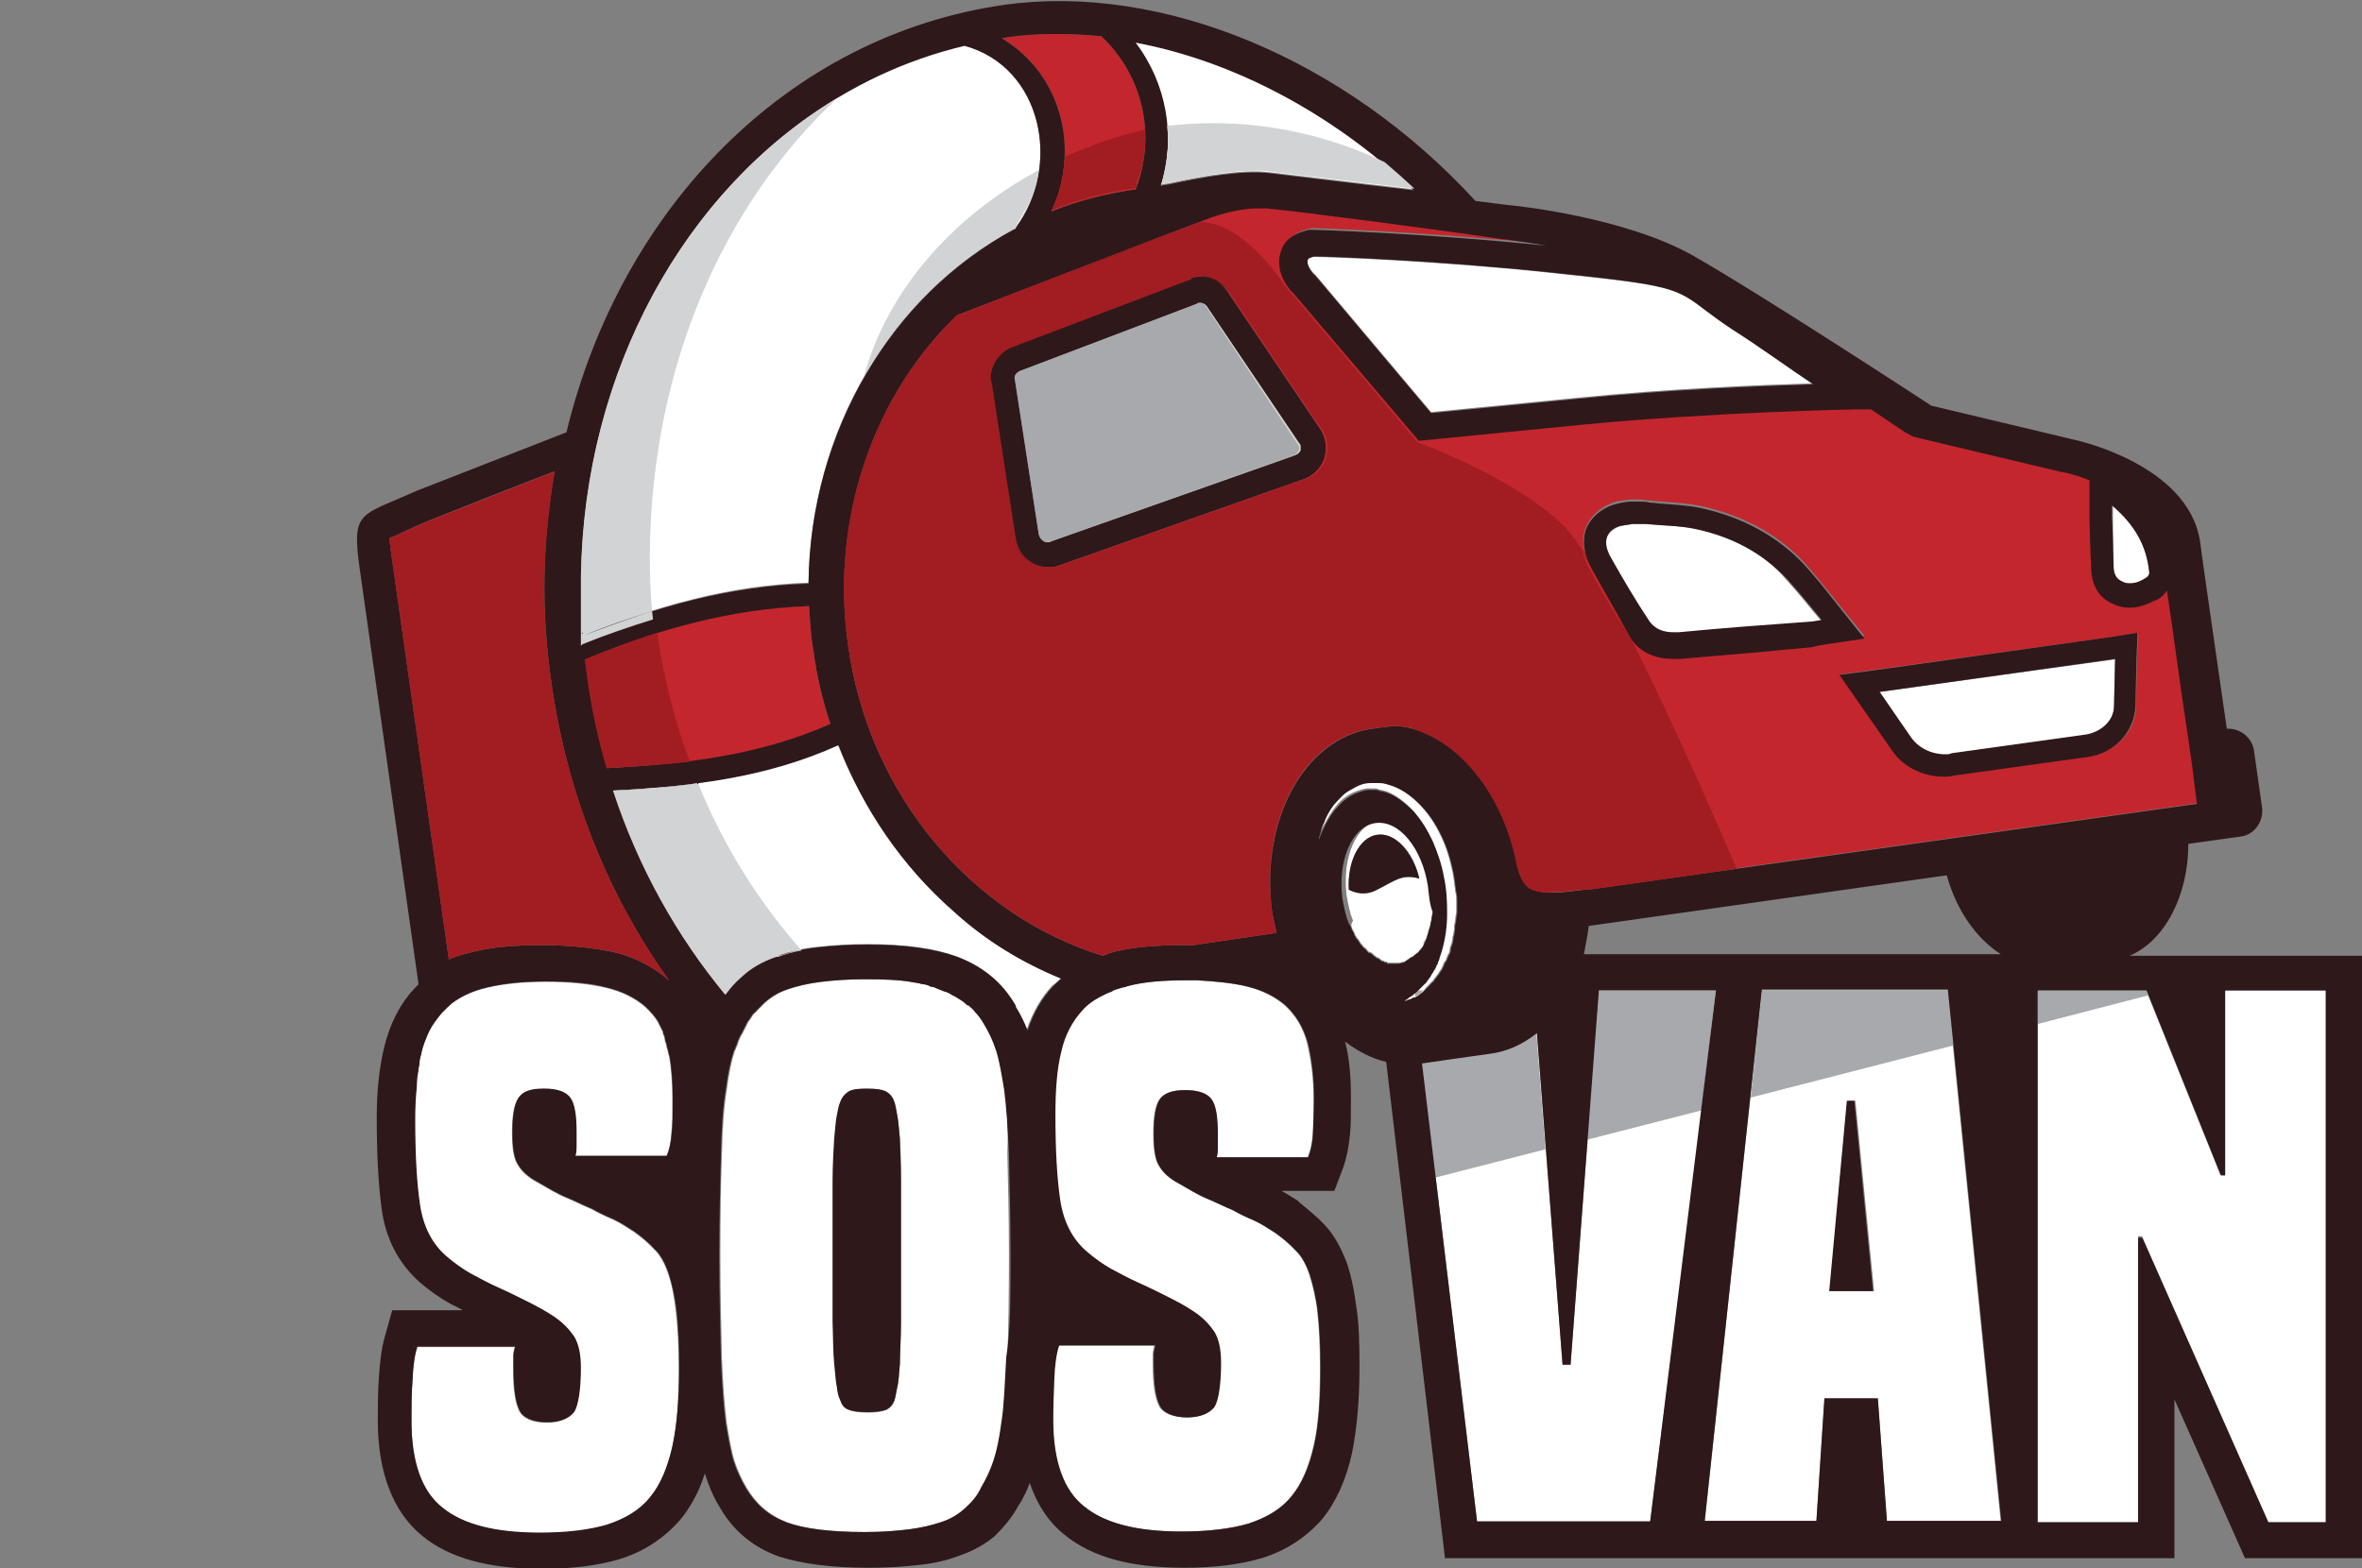 <svg width="131" height="87" viewBox="0 0 131 87" fill="none" xmlns="http://www.w3.org/2000/svg">
<rect x="0" y="0" width="131" height="87" fill="#808080" stroke="none"/>
<g clip-path="url(#clip0_3218_21899)">
<path d="M72.554 14.313C72.376 14.668 72.88 15.2 72.909 15.2L72.969 15.259L79.371 22.859L87.521 22.061C92.5 21.558 97.657 21.351 100.562 21.262C99.347 20.464 97.746 19.281 96.027 18.187C95.494 17.832 95.049 17.506 94.693 17.24C92.885 15.939 92.767 15.851 86.039 15.141C79.578 14.461 73.621 14.254 72.909 14.254C72.732 14.224 72.613 14.313 72.554 14.313Z" fill="white"/>
<path d="M117.218 31.228C117.218 31.642 117.218 32.085 117.722 32.292C117.87 32.381 117.989 32.381 118.167 32.381C118.493 32.381 118.789 32.233 119.056 32.056C119.145 31.997 119.204 31.878 119.204 31.79C119.056 30.282 118.433 29.099 117.189 27.975C117.189 28.33 117.189 28.418 117.189 28.596C117.189 29.513 117.189 30.37 117.218 31.228Z" fill="white"/>
<path d="M94.041 29.335C93.182 29.158 92.234 29.158 91.344 29.069C91.196 29.069 91.018 29.069 90.9 29.069C90.811 29.069 90.663 29.069 90.574 29.069C90.307 29.128 89.981 29.128 89.714 29.246C89.033 29.572 88.855 30.134 89.299 30.962C89.981 32.174 90.692 33.386 91.463 34.54C91.789 34.983 92.263 35.131 92.767 35.131C92.856 35.131 93.004 35.131 93.093 35.131C95.523 34.895 97.983 34.717 100.414 34.54C100.503 34.54 100.414 34.54 101.006 34.451C100.414 33.741 99.702 32.854 99.08 32.174C97.776 30.636 96.027 29.749 94.041 29.335Z" fill="white"/>
<path d="M32.424 36.551C32.483 36.906 32.513 37.26 32.572 37.615C32.809 39.33 33.165 40.957 33.639 42.583C37.996 42.406 42.056 41.962 46.057 40.158C45.613 38.828 45.287 37.438 45.109 36.048C44.961 35.249 44.931 34.451 44.872 33.623C40.486 33.712 36.455 34.924 32.424 36.551Z" fill="#C4262D"/>
<path d="M58.565 5.707C59.335 7.718 59.157 9.877 58.298 11.74C59.721 11.149 61.262 10.764 62.833 10.527C62.892 10.527 62.922 10.527 62.981 10.527C64.137 7.541 63.425 4.229 61.084 2.011C59.276 1.833 57.527 1.833 55.838 2.07C55.749 2.07 55.66 2.129 55.571 2.129C56.905 2.928 58.002 4.199 58.565 5.707Z" fill="#C4262D"/>
<path d="M118.582 35.102L117.1 35.338L104.059 37.142L102.044 37.408L103.2 39.064L104.948 41.578C105.571 42.524 106.667 43.056 107.853 43.056C108.031 43.056 108.208 43.056 108.386 42.997L115.825 41.962C117.337 41.726 118.463 40.572 118.463 39.153L118.522 36.551L118.582 35.102ZM101.214 35.604L103.407 35.279L102.014 33.564C101.866 33.416 101.777 33.239 101.658 33.12C101.154 32.499 100.591 31.79 100.058 31.198C98.576 29.601 96.59 28.566 94.308 28.064C93.597 27.916 92.915 27.886 92.234 27.827C91.967 27.827 91.73 27.768 91.522 27.768C91.315 27.768 91.107 27.709 90.929 27.709C90.781 27.709 90.663 27.709 90.485 27.709H90.396C90.07 27.768 89.625 27.768 89.24 27.975C88.44 28.33 88.084 28.921 87.936 29.306C87.699 29.927 87.788 30.636 88.262 31.405C88.884 32.558 89.596 33.741 90.455 35.072C90.811 35.604 91.493 36.225 92.826 36.225C92.974 36.225 93.093 36.225 93.241 36.225C94.842 36.078 96.472 35.959 98.043 35.811C98.902 35.723 99.761 35.663 100.562 35.575C100.651 35.575 100.651 35.575 100.799 35.516C100.828 35.693 100.947 35.634 101.214 35.604ZM73.206 23.776L68.079 16.176C67.575 15.466 66.686 15.141 65.826 15.466L56.045 19.192C55.245 19.517 54.712 20.345 54.89 21.262L56.223 29.897C56.312 30.429 56.638 30.932 57.112 31.198C57.438 31.376 57.735 31.464 58.061 31.464C58.298 31.464 58.476 31.405 58.683 31.376L72.257 26.585C72.791 26.407 73.236 25.964 73.413 25.432C73.65 24.87 73.502 24.278 73.206 23.776ZM121.842 44.565L88.262 49.296C88.262 49.296 88.262 49.296 88.203 49.296H88.143C87.373 49.385 86.573 49.474 85.772 49.474C85.061 49.414 84.646 49.237 84.379 48.586C84.32 48.409 84.231 48.261 84.202 48.084C83.49 44.18 81.149 41.223 78.363 40.395C77.859 40.247 77.326 40.218 76.792 40.306C76.466 40.365 76.259 40.395 76.081 40.395C72.317 40.927 69.857 45.511 70.568 50.656C70.627 51.011 70.716 51.366 70.805 51.721L66.182 52.401C66.004 52.401 65.826 52.401 65.648 52.401C63.988 52.401 62.655 52.549 61.529 52.845C61.38 52.904 61.262 52.933 61.173 52.992C53.941 50.745 48.251 44.121 47.035 35.752C45.998 28.625 48.517 21.883 53.082 17.447C59.217 15.082 64.077 13.189 66.004 12.479L66.952 12.124C67.308 11.976 68.553 11.533 69.738 11.533C69.827 11.533 69.916 11.533 70.005 11.533C70.064 11.533 70.153 11.533 70.183 11.533C72.168 11.71 80.408 12.775 83.549 13.189H83.609H83.668C83.727 13.189 84.617 13.278 85.921 13.544C79.104 12.864 72.969 12.657 72.88 12.657H72.821H72.761C72.584 12.716 71.694 12.834 71.339 13.514C70.716 14.638 71.398 15.762 71.931 16.235L78.837 24.367L87.817 23.48C95.138 22.77 102.933 22.622 103.022 22.622H103.911C105.126 23.421 105.926 23.953 105.926 23.953L106.252 24.131L106.608 24.219L114.551 26.112C114.551 26.112 115.173 26.26 115.973 26.555V27.945C115.973 28.093 115.973 28.182 115.973 28.27C115.973 28.418 115.973 28.507 115.973 28.625C116.033 29.483 116.033 30.341 116.062 31.169V31.228C116.062 31.73 116.122 32.795 117.218 33.386C117.544 33.534 117.841 33.623 118.196 33.623C118.789 33.623 119.263 33.386 119.619 33.209H119.678C119.915 33.061 120.123 32.884 120.271 32.677C120.597 34.776 120.982 37.822 121.397 40.513L121.664 42.347L121.842 44.565ZM24.896 53.229L21.754 31.08C21.665 30.4 21.606 30.045 21.606 29.838C21.843 29.69 22.199 29.572 22.555 29.424C22.881 29.276 23.266 29.099 23.681 28.921C25.933 28.064 28.304 27.117 30.764 26.141C30.083 29.897 29.994 33.889 30.586 37.911C31.476 44.18 33.817 49.828 37.136 54.412C37.077 54.353 36.988 54.323 36.959 54.234C36.158 53.525 35.121 52.992 33.876 52.726C32.809 52.49 31.594 52.371 30.053 52.371C28.393 52.371 27.059 52.519 25.933 52.815C25.607 52.963 25.252 53.111 24.896 53.229Z" fill="#C4262D"/>
<path d="M105.985 40.927C106.4 41.519 107.112 41.873 107.882 41.873C108.031 41.873 108.119 41.873 108.238 41.814L115.677 40.779C116.566 40.632 117.248 39.981 117.248 39.182L117.307 36.58L104.266 38.384L105.985 40.927Z" fill="white"/>
<path d="M58.831 54.264C56.668 53.377 54.653 52.164 52.874 50.538C49.999 48.025 47.865 44.86 46.472 41.312C42.471 43.116 38.411 43.589 33.995 43.825C35.388 48.084 37.551 51.928 40.219 55.151C40.486 54.796 40.752 54.471 41.108 54.175C41.641 53.673 42.264 53.318 43.034 53.052C43.716 52.785 44.516 52.608 45.376 52.519C46.176 52.431 47.095 52.371 48.073 52.371C50.236 52.371 51.837 52.608 53.052 53.052C54.475 53.584 55.571 54.471 56.312 55.772V55.831C56.549 56.245 56.757 56.689 56.935 57.133C57.261 56.186 57.735 55.329 58.357 54.678C58.565 54.53 58.713 54.382 58.831 54.264Z" fill="white"/>
<path d="M64.344 10.261C64.492 10.202 64.611 10.202 64.789 10.173C66.715 9.759 68.879 9.374 70.39 9.552C71.694 9.7 75.221 10.143 78.363 10.498C73.828 6.21 68.316 3.342 62.922 2.277C64.67 4.584 65.204 7.511 64.344 10.261Z" fill="white"/>
<path d="M44.842 32.322C44.931 23.864 49.466 16.294 56.312 12.627C58.92 9.138 57.794 3.667 53.497 2.484C40.189 5.707 31.12 19.665 32.335 35.279C36.366 33.623 40.456 32.47 44.842 32.322Z" fill="white"/>
<path d="M49.97 73.338C49.97 74.314 49.91 75.083 49.91 75.674C49.851 76.266 49.851 76.65 49.762 76.975C49.703 77.241 49.673 77.507 49.614 77.685C49.525 77.951 49.347 78.129 49.169 78.217C48.932 78.306 48.636 78.365 48.132 78.365C47.628 78.365 47.273 78.306 47.065 78.217C46.858 78.129 46.709 77.951 46.621 77.685C46.532 77.507 46.472 77.271 46.443 76.975C46.383 76.709 46.354 76.266 46.295 75.674C46.235 75.083 46.235 74.343 46.206 73.338C46.206 72.362 46.206 71.09 46.206 69.493C46.206 67.838 46.206 66.536 46.206 65.561C46.206 64.585 46.265 63.757 46.295 63.195C46.354 62.603 46.383 62.16 46.443 61.894C46.502 61.627 46.532 61.361 46.621 61.184C46.709 60.918 46.858 60.74 47.065 60.592C47.273 60.445 47.658 60.415 48.132 60.415C48.606 60.415 48.992 60.474 49.169 60.592C49.407 60.74 49.525 60.918 49.614 61.184C49.673 61.361 49.703 61.598 49.762 61.894C49.822 62.16 49.851 62.603 49.91 63.195C49.97 63.786 49.97 64.585 49.97 65.561C49.97 66.536 49.97 67.838 49.97 69.493C49.97 71.09 49.97 72.332 49.97 73.338ZM55.749 60.445C55.601 59.557 55.482 58.848 55.304 58.286C55.127 57.754 54.89 57.251 54.623 56.807C54.475 56.541 54.297 56.305 54.119 56.127C54.03 55.979 53.882 55.861 53.763 55.772H53.704C53.556 55.624 53.437 55.536 53.289 55.447C53.141 55.358 53.022 55.27 52.874 55.21C52.815 55.21 52.815 55.151 52.785 55.151C52.637 55.062 52.459 55.003 52.341 54.974C52.252 54.915 52.104 54.885 51.985 54.826C51.896 54.767 51.807 54.767 51.718 54.737C51.659 54.737 51.629 54.737 51.57 54.678C51.422 54.619 51.333 54.619 51.215 54.589H51.155C51.007 54.53 50.888 54.53 50.74 54.501C49.97 54.353 49.081 54.323 48.014 54.323C47.065 54.323 46.265 54.382 45.554 54.471C44.842 54.56 44.22 54.708 43.716 54.885C43.183 55.062 42.768 55.329 42.412 55.654C42.353 55.713 42.353 55.713 42.323 55.743C42.234 55.831 42.175 55.891 42.086 55.979C41.997 56.068 41.938 56.157 41.849 56.216L41.79 56.275C41.73 56.364 41.701 56.423 41.641 56.511C41.582 56.6 41.493 56.689 41.464 56.778C41.375 56.955 41.286 57.133 41.197 57.31C41.197 57.369 41.138 57.369 41.138 57.399C41.049 57.576 40.96 57.754 40.9 57.99C40.841 58.079 40.812 58.227 40.752 58.315C40.574 58.848 40.426 59.557 40.308 60.474C40.16 61.361 40.071 62.574 40.041 64.023C39.982 65.501 39.952 67.364 39.952 69.671C39.952 72.007 40.011 73.87 40.041 75.349C40.1 76.827 40.189 77.981 40.308 78.927C40.456 79.814 40.574 80.524 40.752 81.086C40.93 81.618 41.167 82.121 41.434 82.564C41.967 83.451 42.679 84.072 43.686 84.457C44.664 84.812 46.117 84.989 47.984 84.989C48.932 84.989 49.733 84.93 50.444 84.841C51.155 84.753 51.748 84.605 52.281 84.427C52.815 84.25 53.23 83.984 53.586 83.658C53.941 83.333 54.267 82.978 54.475 82.505C54.741 82.061 54.978 81.559 55.156 81.026C55.334 80.494 55.482 79.784 55.601 78.868C55.749 77.981 55.779 76.768 55.868 75.29C55.927 73.811 55.957 71.948 55.957 69.612C55.957 67.276 55.897 65.413 55.868 63.964C55.927 62.544 55.838 61.391 55.749 60.445Z" fill="white"/>
<path d="M71.25 55.772C70.657 55.27 69.946 54.915 69.057 54.708C68.286 54.53 67.397 54.441 66.359 54.382C66.122 54.382 65.945 54.382 65.737 54.382C64.433 54.382 63.366 54.471 62.477 54.708C62.388 54.767 62.24 54.767 62.151 54.796C62.003 54.855 61.825 54.885 61.706 54.944C61.647 54.944 61.647 55.003 61.617 55.003C61.469 55.062 61.351 55.092 61.203 55.181C60.699 55.417 60.254 55.713 59.958 56.068C59.424 56.659 59.009 57.399 58.802 58.345C58.565 59.291 58.476 60.445 58.476 61.834C58.476 63.816 58.565 65.383 58.743 66.566C58.92 67.778 59.424 68.754 60.224 69.434C60.639 69.789 61.084 70.115 61.558 70.381C62.062 70.647 62.536 70.913 63.07 71.15C63.603 71.386 64.137 71.652 64.67 71.918C65.204 72.185 65.707 72.451 66.182 72.776C66.715 73.131 67.071 73.545 67.308 73.9C67.545 74.314 67.664 74.846 67.664 75.615C67.664 76.857 67.515 77.685 67.308 78.04C67.041 78.395 66.537 78.631 65.796 78.631C65.055 78.631 64.492 78.395 64.285 78.01C64.048 77.567 63.929 76.798 63.929 75.644V75.142C63.929 74.964 63.989 74.787 64.018 74.639H58.713C58.565 75.083 58.476 75.704 58.446 76.472C58.416 77.241 58.387 77.981 58.387 78.749C58.387 81.086 58.98 82.683 60.106 83.57C61.262 84.516 63.07 84.96 65.5 84.96C66.982 84.96 68.227 84.812 69.234 84.516C70.213 84.191 71.042 83.718 71.606 83.008C72.198 82.298 72.584 81.352 72.85 80.198C73.117 79.045 73.206 77.567 73.206 75.822C73.206 74.609 73.147 73.574 73.058 72.776C72.969 71.978 72.791 71.268 72.613 70.706C72.435 70.174 72.169 69.671 71.843 69.375C71.516 69.02 71.131 68.695 70.716 68.399C70.301 68.133 69.946 67.897 69.56 67.719C69.145 67.542 68.76 67.364 68.345 67.128C67.901 66.95 67.456 66.714 66.952 66.507C66.448 66.3 65.915 65.975 65.352 65.649C64.848 65.383 64.492 65.058 64.285 64.703C64.048 64.348 63.959 63.757 63.959 62.899C63.959 62.012 64.048 61.391 64.285 61.007C64.522 60.652 64.966 60.474 65.707 60.474C66.448 60.474 66.952 60.652 67.189 61.007C67.427 61.361 67.515 61.982 67.515 62.899V63.668C67.515 63.816 67.515 63.993 67.456 64.2H72.524C72.672 63.845 72.761 63.431 72.791 62.958C72.85 62.515 72.85 61.834 72.85 61.036C72.85 59.794 72.702 58.759 72.495 57.901C72.257 56.955 71.843 56.334 71.25 55.772Z" fill="white"/>
<path d="M79.163 54.708L79.222 54.648C79.311 54.56 79.371 54.471 79.46 54.412C79.548 54.264 79.637 54.175 79.726 54.057C79.785 53.968 79.815 53.909 79.874 53.821C79.934 53.761 79.934 53.732 79.963 53.673C80.023 53.584 80.052 53.436 80.112 53.347L80.171 53.288C80.23 53.14 80.26 53.022 80.319 52.933C80.378 52.845 80.408 52.756 80.408 52.608C80.408 52.549 80.467 52.46 80.467 52.431C80.526 52.283 80.556 52.105 80.556 51.987C80.615 51.839 80.615 51.662 80.645 51.544C80.645 51.484 80.645 51.455 80.645 51.396C80.645 51.248 80.704 51.159 80.704 51.041C80.704 50.863 80.764 50.715 80.764 50.538C80.764 50.479 80.764 50.449 80.764 50.39C80.764 50.242 80.764 50.124 80.764 49.976C80.764 49.799 80.764 49.621 80.704 49.444C80.704 49.267 80.645 49.089 80.645 48.912L80.556 48.379C80.408 47.67 80.201 46.96 79.874 46.309C79.548 45.629 79.163 45.067 78.659 44.565C78.155 44.062 77.592 43.677 76.94 43.5C76.763 43.441 76.614 43.411 76.436 43.411C76.347 43.411 76.259 43.411 76.199 43.411C76.11 43.411 76.051 43.411 75.962 43.411C75.636 43.411 75.37 43.5 75.103 43.648C74.836 43.796 74.599 43.914 74.421 44.091C74.243 44.269 74.065 44.446 73.917 44.624C73.65 44.979 73.473 45.333 73.384 45.6C73.236 45.866 73.206 46.132 73.147 46.28C73.087 46.457 73.087 46.546 73.087 46.546C73.087 46.546 73.147 46.457 73.176 46.309C73.236 46.132 73.324 45.895 73.502 45.629C73.65 45.363 73.828 45.038 74.125 44.683C74.391 44.358 74.747 44.062 75.251 43.884C75.488 43.796 75.755 43.707 76.022 43.736C76.11 43.736 76.17 43.736 76.259 43.736C76.318 43.736 76.407 43.736 76.436 43.796C76.585 43.796 76.703 43.855 76.851 43.884C77.385 44.062 77.889 44.476 78.333 44.919C78.778 45.422 79.104 45.954 79.4 46.575C79.667 47.196 79.904 47.877 80.023 48.557C80.141 49.237 80.201 49.888 80.201 50.538V50.597C80.201 51.277 80.112 51.928 79.934 52.578C79.874 52.815 79.785 52.992 79.756 53.17C79.697 53.259 79.697 53.318 79.667 53.407C79.608 53.466 79.608 53.495 79.578 53.584C79.519 53.673 79.489 53.732 79.43 53.821C79.371 53.88 79.371 53.909 79.341 53.968C79.282 54.116 79.193 54.205 79.104 54.323C79.045 54.412 79.015 54.471 78.956 54.501L78.896 54.56C78.837 54.619 78.808 54.648 78.748 54.708L78.689 54.767C78.63 54.826 78.6 54.855 78.541 54.915L78.481 54.974C78.422 55.033 78.333 55.062 78.304 55.122C78.215 55.181 78.155 55.21 78.067 55.27L78.007 55.329C77.918 55.388 77.859 55.417 77.77 55.477C77.622 55.536 77.533 55.565 77.415 55.624C77.355 55.624 77.266 55.684 77.237 55.684C77.177 55.684 77.088 55.684 77.059 55.684C76.822 55.684 76.614 55.684 76.377 55.624C76.318 55.624 76.288 55.624 76.288 55.565C75.933 55.477 75.607 55.329 75.399 55.151C75.132 54.974 74.954 54.826 74.806 54.708C74.658 54.619 74.629 54.53 74.629 54.53C74.629 54.53 74.688 54.589 74.806 54.708C74.925 54.826 75.073 55.033 75.34 55.21C75.607 55.388 75.933 55.624 76.377 55.743C76.614 55.802 76.822 55.831 77.088 55.831C77.177 55.831 77.237 55.831 77.266 55.831C77.355 55.831 77.415 55.772 77.444 55.772C77.592 55.713 77.711 55.713 77.859 55.684C77.948 55.624 78.007 55.624 78.096 55.595C78.185 55.536 78.244 55.506 78.333 55.506C78.511 55.417 78.689 55.27 78.837 55.151C79.015 54.855 79.104 54.767 79.163 54.708Z" fill="white"/>
<path d="M37.047 70.647C36.87 70.115 36.603 69.612 36.277 69.316C35.951 68.961 35.566 68.636 35.151 68.34C34.736 68.074 34.38 67.838 33.995 67.66C33.58 67.483 33.195 67.305 32.78 67.069C32.335 66.891 31.89 66.655 31.387 66.448C30.883 66.241 30.349 65.915 29.786 65.59C29.282 65.324 28.927 64.999 28.719 64.644C28.482 64.289 28.393 63.697 28.393 62.84C28.393 61.953 28.482 61.332 28.719 60.947C28.956 60.593 29.401 60.415 30.142 60.415C30.883 60.415 31.387 60.593 31.624 60.947C31.861 61.302 31.95 61.923 31.95 62.84V63.609C31.95 63.757 31.95 63.934 31.89 64.141H36.959C37.107 63.786 37.196 63.372 37.225 62.899C37.285 62.456 37.285 61.775 37.285 60.977C37.285 60.09 37.225 59.262 37.107 58.611C37.047 58.463 37.047 58.345 37.018 58.256C36.959 58.108 36.959 58.02 36.929 57.901C36.87 57.813 36.87 57.665 36.84 57.576V57.517C36.781 57.428 36.751 57.34 36.751 57.251C36.662 57.073 36.573 56.896 36.484 56.719C36.307 56.393 36.04 56.127 35.773 55.861C35.18 55.358 34.469 55.003 33.58 54.796C32.691 54.589 31.564 54.471 30.26 54.471C28.779 54.471 27.623 54.619 26.674 54.885C26.052 55.063 25.518 55.329 25.074 55.654C24.985 55.743 24.896 55.802 24.807 55.891L24.748 55.95C24.659 56.038 24.57 56.127 24.481 56.216C24.214 56.541 23.977 56.837 23.77 57.251C23.592 57.665 23.414 58.049 23.325 58.552C23.266 58.7 23.266 58.818 23.236 58.966V59.025C23.236 59.173 23.177 59.262 23.177 59.38V59.439C23.118 59.705 23.088 60.031 23.088 60.326C23.029 60.859 22.999 61.45 22.999 62.13C22.999 64.112 23.088 65.679 23.266 66.862C23.444 68.074 23.948 69.05 24.748 69.73C25.163 70.085 25.607 70.41 26.081 70.676C26.585 70.943 27.059 71.209 27.593 71.445C28.127 71.682 28.66 71.948 29.194 72.214C29.727 72.48 30.231 72.746 30.705 73.072C31.238 73.427 31.594 73.841 31.831 74.195C32.068 74.609 32.187 75.142 32.187 75.911C32.187 77.153 32.039 77.981 31.831 78.335C31.564 78.69 31.061 78.927 30.32 78.927C29.549 78.927 29.016 78.69 28.808 78.306C28.571 77.862 28.453 77.094 28.453 75.94V75.231C28.453 75.053 28.512 74.876 28.541 74.728H23.147C22.999 75.171 22.91 75.792 22.881 76.561C22.821 77.33 22.821 78.069 22.821 78.838C22.821 81.174 23.414 82.771 24.54 83.658C25.696 84.605 27.504 85.048 29.934 85.048C31.416 85.048 32.661 84.9 33.669 84.605C34.647 84.279 35.477 83.806 36.04 83.097C36.633 82.387 37.018 81.441 37.285 80.287C37.551 79.134 37.64 77.655 37.64 75.911C37.64 74.698 37.581 73.663 37.492 72.865C37.403 72.066 37.255 71.179 37.047 70.647Z" fill="white"/>
<path d="M76.377 46.309C77.355 46.161 78.363 47.256 78.719 48.734C77.77 48.498 77.474 48.823 76.377 49.355C75.755 49.71 75.162 49.533 74.806 49.355C74.717 47.788 75.399 46.428 76.377 46.309ZM74.984 51.484C75.043 51.632 75.073 51.662 75.132 51.751V51.81C75.192 51.898 75.221 51.958 75.281 52.046L75.34 52.105C75.399 52.194 75.429 52.253 75.488 52.342L75.547 52.401C75.606 52.46 75.636 52.549 75.725 52.578L75.784 52.638C75.844 52.697 75.873 52.785 75.962 52.815H76.022C76.081 52.874 76.17 52.904 76.199 52.963C76.259 53.022 76.347 53.052 76.377 53.111H76.436C76.496 53.111 76.496 53.17 76.525 53.17L76.585 53.229C76.644 53.229 76.644 53.288 76.674 53.288H76.733C76.792 53.288 76.792 53.347 76.822 53.347H76.881C76.94 53.347 76.94 53.347 76.97 53.407H77.029C77.088 53.407 77.088 53.407 77.118 53.407C77.177 53.407 77.177 53.407 77.207 53.407C77.266 53.407 77.266 53.407 77.296 53.407C77.326 53.407 77.355 53.407 77.385 53.407H77.444C77.503 53.407 77.533 53.407 77.592 53.407C77.681 53.407 77.77 53.347 77.859 53.347C77.918 53.347 77.918 53.347 77.948 53.288C78.007 53.288 78.037 53.229 78.096 53.2C78.155 53.2 78.155 53.14 78.185 53.14C78.244 53.081 78.274 53.081 78.333 53.052C78.392 53.052 78.392 52.992 78.422 52.992C78.511 52.933 78.57 52.845 78.659 52.815C78.719 52.756 78.748 52.667 78.807 52.638C78.867 52.578 78.896 52.49 78.956 52.46V52.283C79.015 52.194 79.044 52.135 79.104 52.046V51.987C79.163 51.898 79.193 51.839 79.193 51.751V51.691C79.252 51.603 79.252 51.514 79.282 51.455V51.396C79.341 51.307 79.341 51.218 79.371 51.13V51.07C79.371 50.982 79.43 50.893 79.43 50.804V50.745C79.43 50.656 79.489 50.508 79.489 50.42C79.548 49.976 79.548 49.474 79.43 49C79.104 46.901 77.829 45.334 76.525 45.511C75.221 45.688 74.421 47.581 74.688 49.681C74.777 50.183 74.866 50.656 75.043 51.07C74.895 51.307 74.954 51.396 74.984 51.484Z" fill="white"/>
<path d="M88.677 54.944L87.106 75.704H86.662L85.239 57.31C84.468 57.931 83.579 58.345 82.601 58.463C81.979 58.552 79.637 58.877 78.867 58.996L81.919 84.398H91.522L95.257 54.915H88.677V54.944Z" fill="white"/>
<path d="M123.383 65.176H123.146L119.026 54.944H113.01V84.279V84.427H118.582V68.577H118.789L125.784 84.427H129.014V54.944H123.383V65.176Z" fill="white"/>
<path d="M101.481 71.623L102.459 61.066H102.903L103.94 71.623H101.481ZM97.716 54.944L94.545 84.427H100.74L101.184 77.626H104.148L104.652 84.427H110.965L108.001 54.944H97.716Z" fill="white"/>
<path d="M85.209 57.251C84.439 57.872 83.549 58.286 82.572 58.404C81.949 58.493 79.608 58.818 78.837 58.936L79.608 65.324L85.713 63.757L85.209 57.251Z" fill="#A7A9AC"/>
<path d="M78.985 54.944H78.452L78.511 55.299C78.6 55.24 78.689 55.151 78.837 55.122C78.807 55.033 78.896 54.974 78.985 54.944Z" fill="#A7A9AC"/>
<path d="M95.168 54.944H88.677L88.025 63.224L94.367 61.598L95.168 54.944Z" fill="#A7A9AC"/>
<path d="M108.031 54.944H97.716L97.094 60.888L108.357 57.99L108.031 54.944Z" fill="#A7A9AC"/>
<path d="M119.026 54.944H113.01V56.807L119.174 55.21L119.026 54.944Z" fill="#A7A9AC"/>
<path d="M76.377 46.309C75.399 46.457 74.717 47.788 74.806 49.355C75.162 49.533 75.695 49.71 76.377 49.355C77.415 48.823 77.711 48.468 78.719 48.734C78.363 47.226 77.355 46.161 76.377 46.309ZM104.237 38.384L105.986 40.898C106.4 41.489 107.112 41.844 107.882 41.844C108.031 41.844 108.119 41.844 108.238 41.785L115.677 40.75C116.566 40.602 117.248 39.951 117.248 39.153L117.307 36.551L104.237 38.384ZM102.014 37.438L104.029 37.172L117.07 35.338L118.552 35.102L118.493 36.58L118.434 39.182C118.374 40.602 117.278 41.785 115.796 41.992L108.357 43.027C108.179 43.086 108.001 43.086 107.823 43.086C106.667 43.086 105.541 42.554 104.919 41.607L103.17 39.094L102.014 37.438ZM89.329 30.902C90.011 32.115 90.722 33.327 91.493 34.481C91.819 34.924 92.293 35.072 92.797 35.072C92.886 35.072 93.034 35.072 93.123 35.072C95.553 34.836 98.013 34.658 100.443 34.481C100.532 34.481 100.443 34.481 101.036 34.392C100.443 33.682 99.732 32.795 99.109 32.115C97.716 30.636 95.968 29.749 93.982 29.335C93.123 29.158 92.174 29.158 91.285 29.069C91.137 29.069 90.959 29.069 90.841 29.069C90.752 29.069 90.603 29.069 90.514 29.069C90.248 29.128 89.922 29.128 89.655 29.246C89.062 29.513 88.884 30.104 89.329 30.902ZM88.262 31.523C87.847 30.755 87.758 30.045 87.936 29.424C88.084 29.01 88.44 28.448 89.24 28.093C89.655 27.916 90.1 27.857 90.396 27.827H90.485C90.633 27.827 90.752 27.827 90.929 27.827C91.107 27.827 91.285 27.827 91.522 27.886C91.759 27.886 92.026 27.945 92.234 27.945C92.915 28.004 93.626 28.034 94.308 28.182C96.65 28.685 98.576 29.749 100.058 31.317C100.591 31.908 101.184 32.618 101.658 33.239C101.807 33.386 101.896 33.564 102.014 33.682L103.407 35.427L101.214 35.752C100.947 35.811 100.799 35.811 100.769 35.841C100.68 35.841 100.68 35.841 100.532 35.9C99.673 35.989 98.813 36.048 98.013 36.137C96.442 36.285 94.842 36.403 93.212 36.551C93.063 36.551 92.945 36.551 92.797 36.551C91.463 36.551 90.781 35.93 90.426 35.397C89.596 33.86 88.884 32.647 88.262 31.523ZM71.991 24.604L66.863 17.004C66.775 16.856 66.626 16.826 66.508 16.826C66.448 16.826 66.419 16.826 66.359 16.885L56.549 20.611C56.371 20.7 56.223 20.878 56.283 21.055L57.616 29.69C57.676 29.867 57.764 29.956 57.853 30.015C57.913 30.074 58.031 30.104 58.209 30.074L71.783 25.284C71.961 25.225 72.02 25.106 72.05 25.018C72.08 24.899 72.109 24.722 71.991 24.604ZM68.079 16.176L73.206 23.776C73.532 24.278 73.621 24.84 73.443 25.432C73.265 25.964 72.821 26.407 72.287 26.585L58.713 31.376C58.476 31.464 58.298 31.464 58.09 31.464C57.764 31.464 57.409 31.376 57.142 31.198C56.638 30.932 56.342 30.429 56.253 29.897L54.919 21.262C54.771 20.404 55.275 19.517 56.134 19.192L65.945 15.466C66.686 15.141 67.575 15.466 68.079 16.176ZM102.429 61.066L101.451 71.623H103.881L102.844 61.066H102.429ZM129.014 54.944H123.413V65.206H123.176L119.056 54.944H113.01V84.309V84.457H118.582V68.665H118.819L125.813 84.457H128.985V54.944H129.014ZM110.994 84.368L108.031 54.885H97.716L94.545 84.368H100.74L101.184 77.567H104.148L104.652 84.368H110.994ZM95.168 54.944H88.677L87.106 75.704H86.662L85.239 57.31C84.468 57.931 83.579 58.345 82.601 58.463C81.979 58.552 79.637 58.877 78.867 58.996L81.919 84.398H91.522L95.168 54.944ZM75.488 55.033C75.755 55.21 76.081 55.447 76.525 55.565C76.763 55.624 76.97 55.654 77.237 55.654C77.326 55.654 77.385 55.654 77.415 55.654C77.503 55.654 77.563 55.595 77.592 55.595C77.74 55.536 77.859 55.536 78.007 55.506C78.096 55.447 78.156 55.447 78.244 55.417C78.333 55.358 78.393 55.329 78.481 55.329C78.659 55.24 78.837 55.092 78.985 54.974C79.074 54.885 79.133 54.826 79.222 54.737L79.282 54.678C79.371 54.589 79.43 54.501 79.519 54.441C79.608 54.294 79.697 54.205 79.786 54.087C79.845 53.998 79.874 53.939 79.934 53.85C79.993 53.791 79.993 53.761 80.023 53.702C80.082 53.614 80.112 53.466 80.171 53.377L80.23 53.318C80.289 53.17 80.319 53.052 80.378 52.963C80.438 52.874 80.467 52.785 80.467 52.638C80.467 52.578 80.526 52.49 80.526 52.46C80.586 52.312 80.615 52.135 80.615 52.017C80.675 51.869 80.675 51.691 80.704 51.573C80.704 51.514 80.704 51.484 80.704 51.425C80.704 51.277 80.764 51.189 80.764 51.07C80.764 50.893 80.823 50.745 80.823 50.568C80.823 50.508 80.823 50.479 80.823 50.42C80.823 50.272 80.823 50.154 80.823 50.006C80.823 49.828 80.823 49.651 80.764 49.474C80.764 49.296 80.704 49.119 80.704 48.941L80.615 48.409C80.467 47.699 80.26 46.989 79.934 46.339C79.608 45.659 79.222 45.097 78.719 44.594C78.215 44.091 77.652 43.707 77 43.53C76.822 43.47 76.674 43.441 76.496 43.441C76.407 43.441 76.318 43.441 76.259 43.441C76.17 43.441 76.11 43.441 76.022 43.441C75.695 43.441 75.429 43.53 75.162 43.677C74.895 43.825 74.658 43.944 74.48 44.121C74.302 44.298 74.125 44.476 73.977 44.653C73.71 45.008 73.532 45.363 73.443 45.629C73.295 45.895 73.265 46.161 73.206 46.309C73.147 46.487 73.147 46.575 73.147 46.575C73.147 46.575 73.206 46.487 73.236 46.339C73.295 46.191 73.384 45.984 73.562 45.659C73.71 45.393 73.888 45.067 74.184 44.772C74.451 44.446 74.806 44.151 75.31 43.973C75.547 43.884 75.814 43.796 76.081 43.825C76.17 43.825 76.229 43.825 76.318 43.825C76.377 43.825 76.466 43.825 76.496 43.884C76.644 43.884 76.763 43.944 76.911 43.973C77.444 44.151 77.948 44.565 78.393 45.008C78.837 45.511 79.163 46.043 79.46 46.664C79.726 47.285 79.963 47.965 80.082 48.645C80.23 49.326 80.26 49.976 80.26 50.627V50.686C80.26 51.366 80.171 52.017 79.993 52.667C79.934 52.904 79.845 53.081 79.815 53.259C79.756 53.347 79.756 53.407 79.726 53.495C79.667 53.554 79.667 53.584 79.637 53.673C79.578 53.761 79.548 53.85 79.489 53.909C79.489 53.968 79.43 53.998 79.4 54.057C79.341 54.205 79.252 54.294 79.163 54.412C79.104 54.501 79.074 54.56 79.015 54.589L78.956 54.648C78.896 54.708 78.867 54.737 78.808 54.796L78.748 54.855C78.689 54.915 78.659 54.944 78.6 55.003L78.541 55.062C78.481 55.122 78.393 55.151 78.363 55.21C78.274 55.27 78.215 55.299 78.126 55.358L78.067 55.417C77.978 55.477 77.918 55.506 77.829 55.565C77.681 55.624 77.592 55.654 77.474 55.713C77.415 55.713 77.326 55.772 77.296 55.772C77.237 55.772 77.148 55.772 77.118 55.772C76.881 55.772 76.674 55.772 76.436 55.713C76.377 55.713 76.347 55.713 76.347 55.654C75.992 55.565 75.666 55.417 75.458 55.24C75.192 55.062 75.014 54.915 74.866 54.796C74.718 54.708 74.688 54.619 74.688 54.619C74.688 54.619 74.747 54.678 74.866 54.796C75.043 54.678 75.221 54.855 75.488 55.033ZM79.193 49.148C78.867 47.049 77.592 45.481 76.288 45.659C74.984 45.836 74.184 47.729 74.451 49.828C74.54 50.331 74.629 50.804 74.806 51.218C74.866 51.307 74.895 51.396 74.955 51.484V51.544C75.014 51.632 75.043 51.721 75.103 51.81V51.869C75.162 51.958 75.192 52.017 75.251 52.105L75.31 52.164C75.37 52.253 75.399 52.312 75.458 52.401L75.518 52.46C75.577 52.519 75.607 52.608 75.695 52.638L75.755 52.697C75.814 52.756 75.844 52.845 75.933 52.874H75.992C76.051 52.933 76.14 52.963 76.17 53.022C76.229 53.081 76.318 53.111 76.347 53.17H76.407C76.466 53.17 76.466 53.229 76.496 53.229L76.555 53.288C76.614 53.288 76.614 53.347 76.644 53.347H76.703C76.763 53.347 76.763 53.407 76.792 53.407H76.851C76.911 53.407 76.911 53.407 76.94 53.466H77C77.059 53.466 77.059 53.466 77.088 53.466C77.148 53.466 77.148 53.466 77.177 53.466C77.237 53.466 77.237 53.466 77.266 53.466C77.296 53.466 77.326 53.466 77.355 53.466H77.415C77.474 53.466 77.503 53.466 77.563 53.466C77.652 53.466 77.74 53.407 77.829 53.407C77.889 53.407 77.889 53.407 77.918 53.347C77.978 53.347 78.007 53.288 78.067 53.259C78.126 53.259 78.126 53.2 78.156 53.2C78.215 53.14 78.244 53.14 78.304 53.111C78.363 53.111 78.363 53.052 78.393 53.052C78.481 52.992 78.541 52.904 78.63 52.874C78.689 52.815 78.719 52.726 78.778 52.697C78.837 52.638 78.867 52.549 78.926 52.519V52.46C78.985 52.371 79.015 52.312 79.074 52.224V52.164C79.133 52.076 79.133 52.017 79.163 51.928V51.869C79.222 51.78 79.222 51.691 79.252 51.632V51.573C79.311 51.484 79.311 51.396 79.341 51.307V51.248C79.341 51.159 79.4 51.07 79.4 50.982V50.922C79.4 50.834 79.46 50.686 79.46 50.597C79.282 50.154 79.252 49.651 79.193 49.148ZM72.88 60.918C72.88 59.676 72.732 58.641 72.524 57.783C72.257 56.926 71.843 56.275 71.309 55.772C70.716 55.27 70.005 54.915 69.116 54.708C68.345 54.53 67.456 54.441 66.419 54.382C66.182 54.382 66.004 54.382 65.796 54.382C64.492 54.382 63.425 54.471 62.536 54.708C62.447 54.767 62.299 54.767 62.21 54.796C62.062 54.855 61.884 54.885 61.766 54.944C61.706 54.944 61.706 55.003 61.677 55.003C61.529 55.062 61.41 55.092 61.262 55.181C60.758 55.417 60.313 55.713 60.017 56.068C59.483 56.659 59.069 57.399 58.861 58.345C58.624 59.291 58.535 60.445 58.535 61.834C58.535 63.816 58.624 65.383 58.802 66.566C58.98 67.778 59.483 68.754 60.284 69.434C60.699 69.789 61.143 70.115 61.617 70.381C62.121 70.647 62.596 70.913 63.129 71.15C63.663 71.386 64.196 71.652 64.729 71.918C65.263 72.185 65.767 72.451 66.241 72.776C66.775 73.131 67.13 73.545 67.367 73.9C67.604 74.314 67.723 74.846 67.723 75.615C67.723 76.857 67.575 77.685 67.367 78.04C67.1 78.395 66.597 78.631 65.856 78.631C65.115 78.631 64.552 78.395 64.344 78.01C64.107 77.567 63.989 76.798 63.989 75.644V75.142C63.989 74.964 64.048 74.787 64.077 74.639H58.743C58.594 75.083 58.505 75.704 58.476 76.472C58.446 77.241 58.416 77.981 58.416 78.749C58.416 81.086 59.009 82.683 60.136 83.57C61.291 84.516 63.099 84.96 65.53 84.96C67.012 84.96 68.256 84.812 69.264 84.516C70.242 84.191 71.072 83.718 71.635 83.008C72.228 82.298 72.613 81.352 72.88 80.198C73.147 79.045 73.236 77.567 73.236 75.822C73.236 74.609 73.176 73.574 73.087 72.776C72.998 71.978 72.821 71.268 72.643 70.706C72.465 70.174 72.198 69.671 71.872 69.375C71.546 69.02 71.161 68.695 70.746 68.399C70.331 68.133 69.975 67.897 69.59 67.719C69.175 67.542 68.79 67.364 68.375 67.128C67.93 66.95 67.486 66.714 66.982 66.507C66.478 66.3 65.945 65.975 65.382 65.649C64.878 65.383 64.522 65.058 64.314 64.703C64.077 64.348 63.989 63.757 63.989 62.899C63.989 62.012 64.077 61.391 64.314 61.007C64.552 60.652 64.996 60.474 65.737 60.474C66.478 60.474 66.982 60.652 67.219 61.007C67.456 61.361 67.545 61.982 67.545 62.899V63.668C67.545 63.816 67.545 63.993 67.486 64.2H72.554C72.702 63.845 72.791 63.431 72.821 62.958C72.821 62.367 72.88 61.746 72.88 60.918ZM56.994 57.162C57.32 56.186 57.794 55.358 58.416 54.708C58.565 54.56 58.683 54.441 58.861 54.294C56.697 53.407 54.682 52.194 52.904 50.568C50.029 48.054 47.895 44.89 46.502 41.341C42.501 43.145 38.441 43.618 34.025 43.855C35.417 48.113 37.581 51.958 40.248 55.181C40.515 54.826 40.782 54.501 41.138 54.205C41.671 53.702 42.294 53.347 43.064 53.081C43.746 52.815 44.546 52.638 45.406 52.549C46.206 52.46 47.124 52.401 48.102 52.401C50.266 52.401 51.867 52.638 53.082 53.081C54.504 53.614 55.601 54.501 56.342 55.802V55.861C56.609 56.275 56.816 56.719 56.994 57.162ZM56.045 69.641C56.045 67.305 55.986 65.442 55.957 63.993C55.897 62.574 55.808 61.361 55.69 60.445C55.542 59.557 55.423 58.848 55.245 58.286C55.067 57.724 54.83 57.251 54.564 56.807C54.415 56.541 54.238 56.305 54.06 56.127C53.971 55.979 53.823 55.891 53.704 55.772H53.645C53.497 55.624 53.378 55.536 53.23 55.447C53.082 55.358 52.963 55.27 52.815 55.21C52.756 55.21 52.756 55.151 52.726 55.151C52.578 55.062 52.4 55.003 52.282 54.974C52.193 54.915 52.044 54.885 51.926 54.826C51.837 54.767 51.748 54.767 51.659 54.737C51.6 54.737 51.57 54.737 51.511 54.678C51.363 54.619 51.274 54.619 51.155 54.589H51.096C50.948 54.53 50.829 54.53 50.681 54.501C49.91 54.353 49.021 54.323 47.954 54.323C47.006 54.323 46.206 54.382 45.494 54.471C44.783 54.56 44.161 54.708 43.657 54.885C43.123 55.062 42.708 55.329 42.353 55.654C42.294 55.713 42.294 55.713 42.264 55.743C42.175 55.831 42.116 55.891 42.027 55.979C41.938 56.068 41.879 56.157 41.79 56.216L41.73 56.275C41.671 56.364 41.641 56.423 41.582 56.512C41.523 56.6 41.434 56.689 41.404 56.778C41.315 56.955 41.227 57.133 41.138 57.31C41.138 57.369 41.078 57.369 41.078 57.399C40.989 57.576 40.901 57.754 40.841 57.99C40.782 58.079 40.752 58.227 40.693 58.315C40.515 58.848 40.367 59.557 40.248 60.474C40.1 61.361 40.011 62.574 39.982 64.023C39.952 65.472 39.893 67.364 39.893 69.671C39.893 72.007 39.952 73.87 39.982 75.349C40.041 76.827 40.13 77.981 40.248 78.927C40.397 79.814 40.515 80.524 40.693 81.086C40.871 81.618 41.108 82.121 41.375 82.564C41.908 83.451 42.62 84.072 43.627 84.457C44.605 84.812 46.057 84.989 47.925 84.989C48.873 84.989 49.673 84.93 50.385 84.841C51.096 84.753 51.689 84.605 52.222 84.427C52.756 84.25 53.171 83.984 53.526 83.658C53.882 83.333 54.208 82.978 54.415 82.505C54.682 82.061 54.919 81.559 55.097 81.026C55.275 80.494 55.423 79.784 55.542 78.868C55.69 77.981 55.719 76.768 55.808 75.29C56.045 73.87 56.045 71.948 56.045 69.641ZM37.67 75.733C37.67 74.521 37.611 73.486 37.522 72.687C37.433 71.889 37.255 71.179 37.077 70.617C36.899 70.085 36.633 69.582 36.307 69.287C35.981 68.932 35.595 68.606 35.18 68.311C34.765 68.044 34.41 67.808 34.025 67.63C33.609 67.453 33.224 67.276 32.809 67.039C32.365 66.862 31.92 66.625 31.416 66.418C30.913 66.211 30.379 65.886 29.816 65.561C29.312 65.294 28.956 64.969 28.749 64.614C28.512 64.259 28.423 63.668 28.423 62.81C28.423 61.923 28.512 61.302 28.749 60.918C28.986 60.533 29.431 60.386 30.172 60.386C30.913 60.386 31.416 60.563 31.653 60.918C31.89 61.273 31.979 61.894 31.979 62.81V63.579C31.979 63.727 31.979 63.904 31.92 64.112H36.988C37.136 63.757 37.225 63.343 37.255 62.87C37.314 62.426 37.314 61.746 37.314 60.947C37.314 60.06 37.255 59.232 37.136 58.582C37.077 58.434 37.077 58.315 37.047 58.227C36.988 58.079 36.988 57.99 36.959 57.872C36.899 57.783 36.899 57.635 36.87 57.547V57.487C36.81 57.399 36.781 57.31 36.781 57.221C36.692 57.044 36.603 56.866 36.514 56.689C36.336 56.364 36.069 56.098 35.803 55.831C35.21 55.329 34.499 54.974 33.609 54.767C32.72 54.53 31.594 54.441 30.29 54.441C28.867 54.441 27.652 54.589 26.704 54.855C26.081 55.033 25.548 55.299 25.103 55.624C25.015 55.713 24.926 55.772 24.837 55.861L24.777 55.92C24.689 56.009 24.6 56.098 24.511 56.186C24.244 56.512 24.007 56.807 23.799 57.221C23.622 57.635 23.444 58.02 23.355 58.522C23.296 58.67 23.296 58.789 23.266 58.936V58.996C23.266 59.143 23.207 59.232 23.207 59.35V59.41C23.147 59.676 23.118 60.001 23.118 60.297C23.058 60.829 23.029 61.42 23.029 62.101C23.029 64.082 23.118 65.649 23.296 66.832C23.473 68.044 23.977 69.02 24.777 69.701C25.192 70.055 25.637 70.381 26.111 70.647C26.615 70.913 27.089 71.179 27.623 71.416C28.156 71.652 28.69 71.918 29.223 72.185C29.757 72.451 30.26 72.717 30.735 73.042C31.268 73.397 31.624 73.811 31.861 74.166C32.098 74.58 32.217 75.112 32.217 75.881C32.217 77.123 32.068 77.951 31.861 78.306C31.594 78.661 31.09 78.897 30.349 78.897C29.579 78.897 29.045 78.661 28.838 78.276C28.601 77.833 28.482 77.064 28.482 75.911V75.201C28.482 75.023 28.541 74.846 28.571 74.698H23.147C22.999 75.142 22.91 75.763 22.881 76.532C22.821 77.3 22.821 78.04 22.821 78.809C22.821 81.145 23.414 82.742 24.54 83.629C25.696 84.575 27.504 85.019 29.934 85.019C31.416 85.019 32.661 84.871 33.669 84.575C34.647 84.25 35.477 83.777 36.04 83.067C36.633 82.357 37.018 81.411 37.285 80.258C37.551 79.016 37.67 77.537 37.67 75.733ZM24.896 53.229C25.222 53.081 25.578 52.963 25.963 52.874C27.089 52.549 28.423 52.431 30.083 52.431C31.564 52.431 32.809 52.578 33.906 52.785C35.121 53.052 36.158 53.584 36.988 54.294C37.047 54.353 37.136 54.382 37.166 54.471C33.817 49.828 31.476 44.18 30.586 37.911C29.994 33.889 30.083 29.897 30.764 26.141C28.304 27.088 25.933 28.034 23.681 28.921C23.266 29.099 22.881 29.276 22.555 29.424C22.229 29.572 21.873 29.749 21.606 29.838C21.606 30.074 21.665 30.429 21.754 31.08L24.896 53.229ZM45.109 36.048C44.961 35.249 44.931 34.451 44.872 33.623C40.515 33.771 36.455 34.924 32.454 36.58C32.513 36.935 32.543 37.29 32.602 37.645C32.839 39.36 33.195 40.986 33.669 42.613C37.966 42.376 42.056 41.933 46.057 40.158C45.613 38.828 45.287 37.438 45.109 36.048ZM32.335 35.279C36.366 33.682 40.486 32.499 44.842 32.381C44.931 23.924 49.466 16.353 56.312 12.686C58.92 9.197 57.794 3.726 53.497 2.543C40.189 5.707 31.12 19.665 32.335 35.279ZM55.571 2.129C56.905 2.928 58.002 4.199 58.565 5.707C59.335 7.718 59.157 9.877 58.298 11.74C59.721 11.149 61.262 10.764 62.833 10.527C62.892 10.527 62.922 10.527 62.981 10.527C64.137 7.541 63.425 4.229 61.084 2.011C59.276 1.833 57.527 1.833 55.838 2.07C55.69 2.1 55.601 2.129 55.571 2.129ZM62.981 2.366C64.7 4.643 65.233 7.57 64.374 10.32C64.522 10.261 64.641 10.261 64.818 10.232C66.745 9.818 68.908 9.433 70.42 9.611C71.724 9.759 75.251 10.202 78.393 10.557C73.858 6.24 68.345 3.371 62.981 2.366ZM70.242 11.562C70.153 11.562 70.064 11.562 70.005 11.562C69.916 11.562 69.827 11.562 69.738 11.562C68.612 11.562 67.308 12.006 66.952 12.154L66.004 12.509C64.107 13.219 59.246 15.111 53.082 17.477C48.517 21.854 46.028 28.655 47.035 35.782C48.191 44.151 53.941 50.804 61.173 53.022C61.321 52.963 61.41 52.933 61.529 52.874C62.655 52.549 63.989 52.431 65.648 52.431C65.826 52.431 66.004 52.431 66.182 52.431L70.805 51.751C70.716 51.396 70.657 51.041 70.568 50.686C69.857 45.541 72.317 40.986 76.081 40.425C76.229 40.425 76.496 40.365 76.792 40.336C77.326 40.247 77.859 40.277 78.363 40.425C81.149 41.223 83.49 44.239 84.202 48.113C84.261 48.291 84.29 48.438 84.379 48.616C84.646 49.296 85.061 49.474 85.772 49.503C86.543 49.562 87.343 49.414 88.144 49.326H88.203C88.203 49.326 88.203 49.326 88.262 49.326L121.842 44.594L121.575 42.435L121.308 40.602C120.893 37.911 120.508 34.865 120.182 32.766C120.034 33.002 119.826 33.179 119.589 33.298H119.53C119.174 33.475 118.73 33.712 118.107 33.712C117.752 33.712 117.426 33.623 117.129 33.475C116.003 32.943 115.974 31.819 115.974 31.317V31.257C115.914 30.4 115.914 29.542 115.885 28.714C115.885 28.566 115.885 28.478 115.885 28.359C115.885 28.271 115.885 28.182 115.885 28.034V26.644C115.084 26.319 114.462 26.201 114.462 26.201H114.403L106.46 24.308L106.104 24.219L105.778 24.042C105.719 24.042 104.978 23.509 103.763 22.711H102.874C102.785 22.711 94.99 22.859 87.669 23.569L78.689 24.456L71.783 16.324C71.25 15.821 70.568 14.727 71.191 13.603C71.606 12.923 72.435 12.805 72.613 12.745H72.672H72.732C72.791 12.745 78.956 12.923 85.772 13.633C84.468 13.396 83.579 13.307 83.52 13.278H83.461H83.401C80.467 12.834 72.169 11.74 70.242 11.562ZM86.01 15.111C79.519 14.431 73.591 14.224 72.88 14.224C72.732 14.283 72.613 14.313 72.554 14.372C72.376 14.727 72.88 15.259 72.909 15.259L72.969 15.318L79.371 22.918L87.521 22.12C92.5 21.617 97.657 21.41 100.562 21.321C99.347 20.523 97.746 19.34 96.027 18.246C95.494 17.891 95.049 17.566 94.694 17.299C92.885 15.91 92.737 15.821 86.01 15.111ZM117.129 28.034C117.129 28.389 117.129 28.478 117.129 28.655C117.189 29.513 117.189 30.37 117.218 31.198C117.218 31.612 117.218 32.056 117.722 32.263C117.87 32.352 117.989 32.352 118.167 32.352C118.493 32.352 118.789 32.204 119.056 32.026C119.145 31.967 119.204 31.849 119.204 31.76C119.056 30.311 118.434 29.158 117.129 28.034ZM109.838 52.933H110.965C109.631 52.076 108.505 50.508 107.971 48.557L88.114 51.366C88.055 51.898 87.936 52.431 87.847 52.933H88.647H95.138H95.849H97.361H97.628H107.942H109.838ZM131 52.933V86.438H124.509L120.597 77.626V86.438H80.141L76.881 58.907C76.081 58.729 75.31 58.315 74.599 57.783C74.836 58.67 74.925 59.705 74.925 60.918C74.925 61.775 74.925 62.485 74.866 62.988C74.806 63.609 74.688 64.2 74.51 64.733L74.006 66.063H72.584H71.072C71.398 66.241 71.665 66.418 71.961 66.596L72.02 66.655L72.08 66.714C72.584 67.128 73.058 67.512 73.473 67.956C73.977 68.488 74.362 69.198 74.688 70.026C74.925 70.736 75.103 71.534 75.221 72.48C75.37 73.367 75.399 74.491 75.399 75.792C75.399 77.715 75.251 79.282 74.984 80.612C74.658 82.091 74.095 83.333 73.325 84.279C72.465 85.255 71.339 86.024 69.975 86.438C68.76 86.793 67.367 86.97 65.678 86.97C62.714 86.97 60.55 86.379 59.039 85.137C58.15 84.427 57.527 83.481 57.112 82.269C56.935 82.712 56.757 83.126 56.49 83.51C56.134 84.191 55.631 84.753 55.156 85.226C54.623 85.669 54.001 86.024 53.23 86.29C52.548 86.556 51.807 86.734 50.889 86.823C50.118 86.911 49.229 86.97 48.191 86.97C46.028 86.97 44.427 86.734 43.212 86.349C41.79 85.847 40.663 84.93 39.893 83.57C39.567 83.037 39.3 82.416 39.093 81.736C38.767 82.771 38.292 83.629 37.7 84.339C36.84 85.314 35.714 86.083 34.35 86.497C33.135 86.852 31.742 87.03 30.053 87.03C27.089 87.03 24.926 86.438 23.414 85.196C21.814 83.895 20.954 81.707 20.954 78.809C20.954 78.04 20.954 77.241 21.013 76.443C21.073 75.497 21.162 74.787 21.339 74.166L21.754 72.687H25.666C25.429 72.539 25.222 72.451 24.985 72.332C24.363 71.978 23.77 71.564 23.266 71.12C22.11 70.085 21.369 68.695 21.162 67.01C20.984 65.679 20.895 64.052 20.895 62.012C20.895 60.445 21.043 59.203 21.31 58.079C21.636 56.778 22.169 55.713 22.97 54.855C23.058 54.767 23.118 54.678 23.207 54.619V54.56L19.946 31.523C19.502 28.3 19.946 28.655 23.088 27.236C23.088 27.236 26.496 25.905 31.416 23.983C34.41 11.592 43.657 1.981 55.719 0.266C64.433 -0.946 74.599 3.253 81.831 11.149C83.164 11.326 84.024 11.415 84.024 11.415C84.024 11.415 90.129 12.036 93.923 14.194C97.716 16.353 107.112 22.504 107.112 22.504L115.055 24.397C115.055 24.397 121.368 25.727 122.02 30.045C122.109 30.814 122.879 36.078 123.502 40.425C123.561 40.425 123.591 40.425 123.591 40.425C124.302 40.425 124.924 40.957 125.013 41.667L125.458 44.801C125.547 45.57 125.043 46.28 124.331 46.398L121.368 46.812C121.368 49.681 120.064 52.194 118.107 53.022H131.148V52.933H131ZM49.97 65.531C49.97 66.507 49.97 67.808 49.97 69.464C49.97 71.031 49.97 72.332 49.97 73.308C49.97 74.284 49.91 75.053 49.91 75.644C49.851 76.236 49.851 76.62 49.762 76.946C49.703 77.212 49.673 77.478 49.614 77.655C49.525 77.921 49.347 78.099 49.169 78.188C48.932 78.276 48.636 78.335 48.102 78.335C47.599 78.335 47.243 78.276 47.035 78.188C46.798 78.099 46.68 77.921 46.591 77.655C46.502 77.478 46.443 77.241 46.413 76.946C46.354 76.68 46.324 76.236 46.265 75.644C46.206 75.053 46.206 74.314 46.176 73.308C46.176 72.332 46.176 71.061 46.176 69.464C46.176 67.808 46.176 66.507 46.176 65.531C46.176 64.555 46.235 63.727 46.265 63.165C46.324 62.574 46.354 62.13 46.413 61.864C46.472 61.598 46.502 61.332 46.591 61.154C46.68 60.888 46.828 60.711 47.035 60.563C47.273 60.415 47.628 60.386 48.102 60.386C48.606 60.386 48.962 60.445 49.169 60.563C49.407 60.711 49.525 60.888 49.614 61.154C49.673 61.332 49.703 61.568 49.762 61.864C49.822 62.13 49.851 62.574 49.91 63.165C49.91 63.786 49.97 64.555 49.97 65.531Z" fill="#2E181A"/>
<path d="M66.656 12.331C66.508 12.331 66.419 12.331 66.33 12.391L66.004 12.538C64.107 13.248 59.246 15.141 53.082 17.506C49.169 21.262 46.858 26.674 46.798 32.618C46.798 33.653 46.887 34.717 47.035 35.782C48.191 44.151 53.941 50.804 61.173 53.022C61.321 52.963 61.41 52.933 61.529 52.874C62.655 52.549 63.988 52.431 65.648 52.431C65.826 52.431 66.004 52.431 66.182 52.431L70.805 51.751C70.716 51.396 70.627 51.041 70.568 50.686C70.479 50.065 70.42 49.474 70.42 48.882C70.42 44.535 72.702 40.927 76.022 40.425C76.17 40.425 76.436 40.365 76.733 40.336H76.792C76.97 40.277 77.148 40.277 77.326 40.277C77.652 40.277 77.918 40.336 78.215 40.365C78.274 40.365 78.274 40.365 78.304 40.425C81.09 41.223 83.431 44.239 84.142 48.113C84.202 48.291 84.231 48.438 84.32 48.616C84.587 49.296 85.002 49.474 85.713 49.503H85.772C85.861 49.503 85.921 49.503 86.01 49.503C86.632 49.503 87.254 49.414 87.847 49.355H87.906H87.966C88.025 49.355 88.055 49.355 88.114 49.355C88.114 49.355 88.114 49.355 88.173 49.355L96.323 48.202C95.642 46.605 92.915 40.277 90.396 35.309C90.396 35.249 90.337 35.249 90.337 35.22C89.477 33.919 88.766 32.706 88.143 31.553C87.966 31.198 87.817 30.873 87.788 30.577C87.373 29.897 86.987 29.424 86.662 29.099C83.787 26.378 78.63 24.544 78.63 24.544L72.08 16.797C71.931 16.649 71.843 16.531 71.724 16.383C71.576 16.235 71.398 16.058 71.279 15.851C69.116 12.745 67.397 12.331 66.656 12.331ZM66.567 15.318C67.16 15.318 67.693 15.584 68.049 16.087C68.049 16.087 68.049 16.146 68.108 16.146C68.108 16.146 68.108 16.205 68.167 16.205L73.295 23.805C73.532 24.131 73.621 24.485 73.621 24.84C73.621 25.018 73.561 25.254 73.532 25.432C73.354 25.964 72.909 26.408 72.376 26.585L58.802 31.376C58.565 31.464 58.387 31.464 58.179 31.464C57.853 31.464 57.498 31.376 57.231 31.198C56.727 30.932 56.431 30.429 56.342 29.897L55.008 21.262C55.008 21.173 54.949 21.085 54.949 20.996C54.949 20.227 55.453 19.517 56.164 19.251L65.974 15.525C65.974 15.525 65.974 15.525 66.034 15.525C66.093 15.377 66.33 15.377 66.567 15.318Z" fill="#A21D21"/>
<path d="M66.389 12.391L66.063 12.538C64.166 13.248 59.306 15.141 53.141 17.506C49.229 21.262 46.858 26.674 46.858 32.618C46.858 26.703 49.229 21.262 53.141 17.506C59.276 15.141 64.137 13.248 66.063 12.538L66.389 12.391ZM66.567 15.318C67.16 15.318 67.693 15.584 68.049 16.087C67.663 15.643 67.13 15.377 66.567 15.318ZM71.339 15.732C71.487 15.969 71.665 16.146 71.783 16.265C71.665 16.146 71.487 15.969 71.339 15.732ZM54.86 20.937C54.86 21.026 54.86 21.114 54.86 21.203L56.194 29.838C56.283 30.37 56.609 30.873 57.083 31.139C57.409 31.317 57.705 31.405 58.031 31.405C58.268 31.405 58.446 31.346 58.654 31.317L72.228 26.526C72.761 26.348 73.206 25.905 73.384 25.372C73.443 25.195 73.473 24.959 73.473 24.781C73.473 24.959 73.413 25.195 73.384 25.372C73.206 25.905 72.761 26.348 72.228 26.526L58.654 31.317C58.416 31.405 58.239 31.405 58.031 31.405C57.705 31.405 57.349 31.317 57.083 31.139C56.579 30.873 56.283 30.37 56.194 29.838L54.86 21.203C54.86 21.144 54.86 21.055 54.86 20.937ZM87.847 30.488C87.906 30.814 88.025 31.169 88.203 31.464C88.025 31.169 87.936 30.814 87.847 30.488ZM88.262 31.523C88.884 32.677 89.596 33.86 90.455 35.19C90.455 35.249 90.514 35.249 90.514 35.279C90.514 35.22 90.455 35.22 90.455 35.19C89.596 33.86 88.884 32.647 88.262 31.523ZM77.444 40.247C77.77 40.247 78.037 40.306 78.333 40.336C78.067 40.306 77.77 40.247 77.444 40.247ZM96.412 48.143L88.262 49.296L96.412 48.143ZM70.538 48.852C70.538 49.444 70.598 50.065 70.687 50.656C70.746 51.011 70.835 51.366 70.924 51.721C70.835 51.366 70.775 51.011 70.687 50.656C70.598 50.065 70.538 49.444 70.538 48.852ZM88.173 49.296C88.114 49.296 88.084 49.296 88.025 49.296C88.114 49.296 88.173 49.296 88.173 49.296ZM88.025 49.326H87.966C87.995 49.326 87.995 49.326 88.025 49.326ZM85.891 49.474C85.98 49.474 86.039 49.474 86.128 49.474C86.01 49.474 85.921 49.474 85.891 49.474Z" fill="#271013"/>
<path d="M66.567 16.797C66.508 16.797 66.478 16.797 66.419 16.856L56.609 20.582C56.431 20.641 56.342 20.819 56.342 20.996V21.055L57.676 29.69C57.735 29.867 57.824 29.956 57.913 30.015C57.972 30.075 58.061 30.075 58.15 30.075C58.209 30.075 58.239 30.075 58.298 30.015L71.872 25.225C72.05 25.166 72.109 25.047 72.139 24.959C72.139 24.899 72.139 24.87 72.139 24.811C72.139 24.722 72.139 24.663 72.05 24.574L66.923 16.974C66.834 16.856 66.686 16.797 66.567 16.797Z" fill="#D1D3D4"/>
<path d="M30.764 26.171C28.304 27.117 25.933 28.064 23.681 28.951C23.266 29.128 22.881 29.306 22.555 29.453C22.229 29.601 21.873 29.779 21.606 29.867C21.606 30.104 21.665 30.459 21.754 31.109L24.896 53.229C25.222 53.081 25.578 52.963 25.963 52.874C27.089 52.549 28.423 52.431 30.082 52.431C31.564 52.431 32.809 52.578 33.906 52.785C35.121 53.052 36.158 53.584 36.988 54.294C37.047 54.353 37.136 54.382 37.166 54.471C33.817 49.828 31.476 44.18 30.586 37.911C30.32 36.078 30.172 34.274 30.172 32.499C30.231 30.37 30.409 28.211 30.764 26.171Z" fill="#A21D21"/>
<path d="M66.863 16.974C66.774 16.826 66.626 16.797 66.508 16.797C66.448 16.797 66.419 16.797 66.359 16.856L56.549 20.582C56.371 20.671 56.223 20.848 56.283 21.026L57.616 29.66C57.675 29.838 57.764 29.927 57.853 29.986C57.913 30.045 58.031 30.074 58.209 30.045L71.754 25.254C71.931 25.195 71.991 25.077 72.02 24.988C72.08 24.899 72.08 24.752 71.961 24.633L66.863 16.974Z" fill="#A7A9AC"/>
<path d="M57.616 9.433C52.785 12.036 49.199 16.146 47.895 20.937C49.881 17.447 52.785 14.579 56.223 12.716H56.283C56.283 12.716 56.283 12.716 56.342 12.657C56.342 12.657 56.342 12.657 56.342 12.598C56.342 12.598 56.342 12.538 56.401 12.538C56.401 12.538 56.401 12.538 56.401 12.479C56.401 12.479 56.401 12.479 56.401 12.42C57.231 11.178 57.527 10.261 57.616 9.433Z" fill="#D1D3D4"/>
<path d="M56.697 12.124C56.697 12.154 56.697 12.154 56.697 12.124C56.697 12.154 56.697 12.154 56.697 12.124ZM56.46 12.479C56.46 12.479 56.46 12.509 56.46 12.479C56.46 12.509 56.46 12.479 56.46 12.479ZM56.46 12.509C56.431 12.509 56.431 12.509 56.46 12.509C56.431 12.509 56.431 12.509 56.46 12.509ZM56.431 12.509C56.431 12.568 56.431 12.568 56.431 12.509C56.431 12.568 56.431 12.568 56.431 12.509ZM56.371 12.568C56.371 12.568 56.371 12.598 56.371 12.568C56.371 12.598 56.371 12.568 56.371 12.568ZM56.371 12.598C56.371 12.598 56.371 12.657 56.371 12.598C56.371 12.657 56.371 12.598 56.371 12.598ZM56.342 12.686C56.342 12.686 56.283 12.686 56.342 12.686C56.283 12.686 56.342 12.686 56.342 12.686ZM56.283 12.686C52.785 14.579 49.91 17.418 47.954 20.907C49.91 17.447 52.785 14.579 56.283 12.686Z" fill="#271013"/>
<path d="M46.472 5.412C37.937 10.527 32.394 20.611 32.217 31.938C32.217 32.026 32.217 32.115 32.217 32.204V32.263V32.322C32.217 32.411 32.217 32.47 32.217 32.559V32.618V32.677C32.217 32.766 32.217 32.854 32.217 32.943V33.002C32.217 33.002 32.217 33.002 32.217 33.061V33.12C32.217 33.179 32.217 33.268 32.217 33.298C32.217 33.298 32.217 33.298 32.217 33.357V33.416C32.217 33.416 32.217 33.416 32.217 33.475V33.534C32.217 33.534 32.217 33.534 32.217 33.593C32.217 33.653 32.217 33.741 32.217 33.771C32.217 33.771 32.217 33.771 32.217 33.83V33.889V33.948V34.008C32.217 34.008 32.217 34.008 32.217 34.067V34.126C32.217 34.126 32.217 34.126 32.217 34.185C32.217 34.244 32.217 34.244 32.217 34.274V34.333V34.392V34.451V34.51V34.569V34.629V34.688V34.747V34.806V34.865V34.924V34.983V35.042V35.102V35.161C32.217 35.161 32.217 35.161 32.217 35.22C32.217 35.279 32.217 35.279 32.217 35.309C32.217 35.309 32.217 35.309 32.217 35.368V35.427C32.217 35.427 32.217 35.427 32.217 35.486V35.545C32.217 35.545 32.217 35.545 32.217 35.604V35.663C32.217 35.663 32.217 35.663 32.217 35.723C32.217 35.782 32.217 35.782 32.217 35.811C32.217 35.811 32.276 35.811 32.276 35.752C33.58 35.22 34.884 34.776 36.218 34.362C36.069 33.15 36.04 31.908 36.04 30.636C36.158 20.168 40.189 11.267 46.472 5.412Z" fill="#D1D3D4"/>
<path d="M32.246 31.937C32.246 31.937 32.246 31.967 32.246 31.937C32.246 31.967 32.246 31.937 32.246 31.937ZM32.246 33.091C32.246 33.15 32.246 33.15 32.246 33.091C32.246 33.15 32.246 33.15 32.246 33.091ZM32.246 33.179C32.246 33.179 32.246 33.239 32.246 33.179C32.246 33.239 32.246 33.179 32.246 33.179ZM32.246 33.534C32.246 33.593 32.246 33.593 32.246 33.534C32.246 33.593 32.246 33.593 32.246 33.534ZM36.336 33.86C35.002 34.274 33.698 34.747 32.394 35.249C33.669 34.717 34.973 34.274 36.336 33.86ZM32.246 33.978C32.246 34.037 32.246 34.037 32.246 33.978C32.246 34.037 32.246 34.037 32.246 33.978ZM32.246 34.126C32.246 34.126 32.246 34.185 32.246 34.126C32.246 34.185 32.246 34.126 32.246 34.126ZM32.246 34.392C32.276 34.392 32.276 34.392 32.246 34.392C32.276 34.392 32.276 34.392 32.246 34.392ZM32.276 34.481V34.54V34.481ZM32.276 34.569V34.629V34.569ZM32.276 34.658V34.717C32.276 34.658 32.276 34.658 32.276 34.658ZM32.276 34.747V34.806C32.276 34.747 32.276 34.747 32.276 34.747ZM32.276 34.836C32.276 34.895 32.276 34.895 32.276 34.924C32.276 34.895 32.276 34.836 32.276 34.836ZM32.276 34.924V34.983V34.924ZM32.276 35.013V35.072V35.013ZM32.276 35.102V35.161C32.335 35.161 32.335 35.102 32.276 35.102ZM32.335 35.19C32.335 35.249 32.335 35.249 32.335 35.279C32.335 35.249 32.335 35.19 32.335 35.19ZM32.394 35.249C32.394 35.249 32.335 35.249 32.335 35.309C32.335 35.249 32.394 35.249 32.394 35.249Z" fill="#271013"/>
<path d="M63.514 7.186C61.943 7.541 60.462 8.073 59.069 8.694C59.009 9.64 58.802 10.527 58.446 11.415C58.387 11.503 58.387 11.562 58.357 11.651C59.78 11.06 61.321 10.675 62.892 10.439C62.951 10.439 62.981 10.439 63.04 10.439C63.04 10.439 63.04 10.439 63.04 10.38C63.04 10.38 63.04 10.38 63.04 10.32V10.261C63.04 10.261 63.04 10.261 63.04 10.202C63.04 10.202 63.04 10.202 63.04 10.143C63.04 10.143 63.04 10.143 63.04 10.084C63.425 9.286 63.544 8.221 63.514 7.186Z" fill="#A21D21"/>
<path d="M59.009 8.724C58.95 9.67 58.743 10.557 58.387 11.444C58.802 10.587 58.98 9.64 59.009 8.724ZM63.07 10.32C63.07 10.38 63.01 10.38 63.07 10.32C63.01 10.38 63.07 10.38 63.07 10.32ZM62.981 10.468C62.981 10.498 62.981 10.498 62.981 10.468C62.981 10.498 62.981 10.498 62.981 10.468ZM62.981 10.498C62.981 10.498 62.981 10.557 62.981 10.498C62.981 10.557 62.981 10.498 62.981 10.498Z" fill="#271013"/>
<path d="M67.278 6.831C66.419 6.831 65.559 6.89 64.729 6.979C64.729 7.215 64.789 7.422 64.789 7.659C64.789 8.517 64.641 9.374 64.433 10.173C64.433 10.173 64.433 10.173 64.433 10.232C64.581 10.173 64.7 10.173 64.878 10.143C66.448 9.818 68.138 9.463 69.59 9.463C69.916 9.463 70.213 9.463 70.479 9.522C71.783 9.67 75.31 10.114 78.452 10.468C77.918 9.966 77.385 9.493 76.792 8.99C73.917 7.63 70.687 6.831 67.278 6.831Z" fill="#D1D3D4"/>
<path d="M64.729 6.979C64.729 6.979 64.729 7.009 64.729 6.979C64.818 8.044 64.67 9.138 64.374 10.202C64.611 9.345 64.729 8.487 64.729 7.689C64.759 7.452 64.759 7.245 64.729 6.979ZM64.403 10.173C64.403 10.232 64.403 10.232 64.403 10.173C64.403 10.232 64.403 10.232 64.403 10.173Z" fill="#271013"/>
<path d="M36.455 35.102C35.121 35.516 33.758 36.048 32.424 36.58C32.483 36.935 32.513 37.29 32.572 37.645C32.809 39.36 33.165 40.986 33.639 42.613C35.21 42.524 36.721 42.435 38.263 42.258C37.403 39.981 36.81 37.586 36.455 35.102Z" fill="#A21D21"/>
<path d="M38.707 43.441C37.196 43.677 35.625 43.766 33.995 43.855C35.388 48.113 37.551 51.958 40.219 55.181C40.486 54.826 40.752 54.501 41.108 54.205C41.641 53.702 42.264 53.347 43.034 53.081C43.034 53.081 43.034 53.081 43.094 53.081C43.094 53.081 43.094 53.081 43.153 53.081C43.568 52.933 43.953 52.815 44.457 52.726C42.056 50.006 40.13 46.93 38.707 43.441Z" fill="#D1D3D4"/>
<path d="M38.707 43.441C37.196 43.677 35.625 43.766 33.995 43.855C35.595 43.796 37.166 43.648 38.707 43.441ZM44.398 52.697C43.953 52.785 43.509 52.933 43.094 53.052C43.509 52.874 43.953 52.785 44.398 52.697Z" fill="#271013"/>
</g>
<defs>
<clipPath id="clip0_3218_21899">
<rect width="131" height="87" fill="white"/>
</clipPath>
</defs>
</svg>

